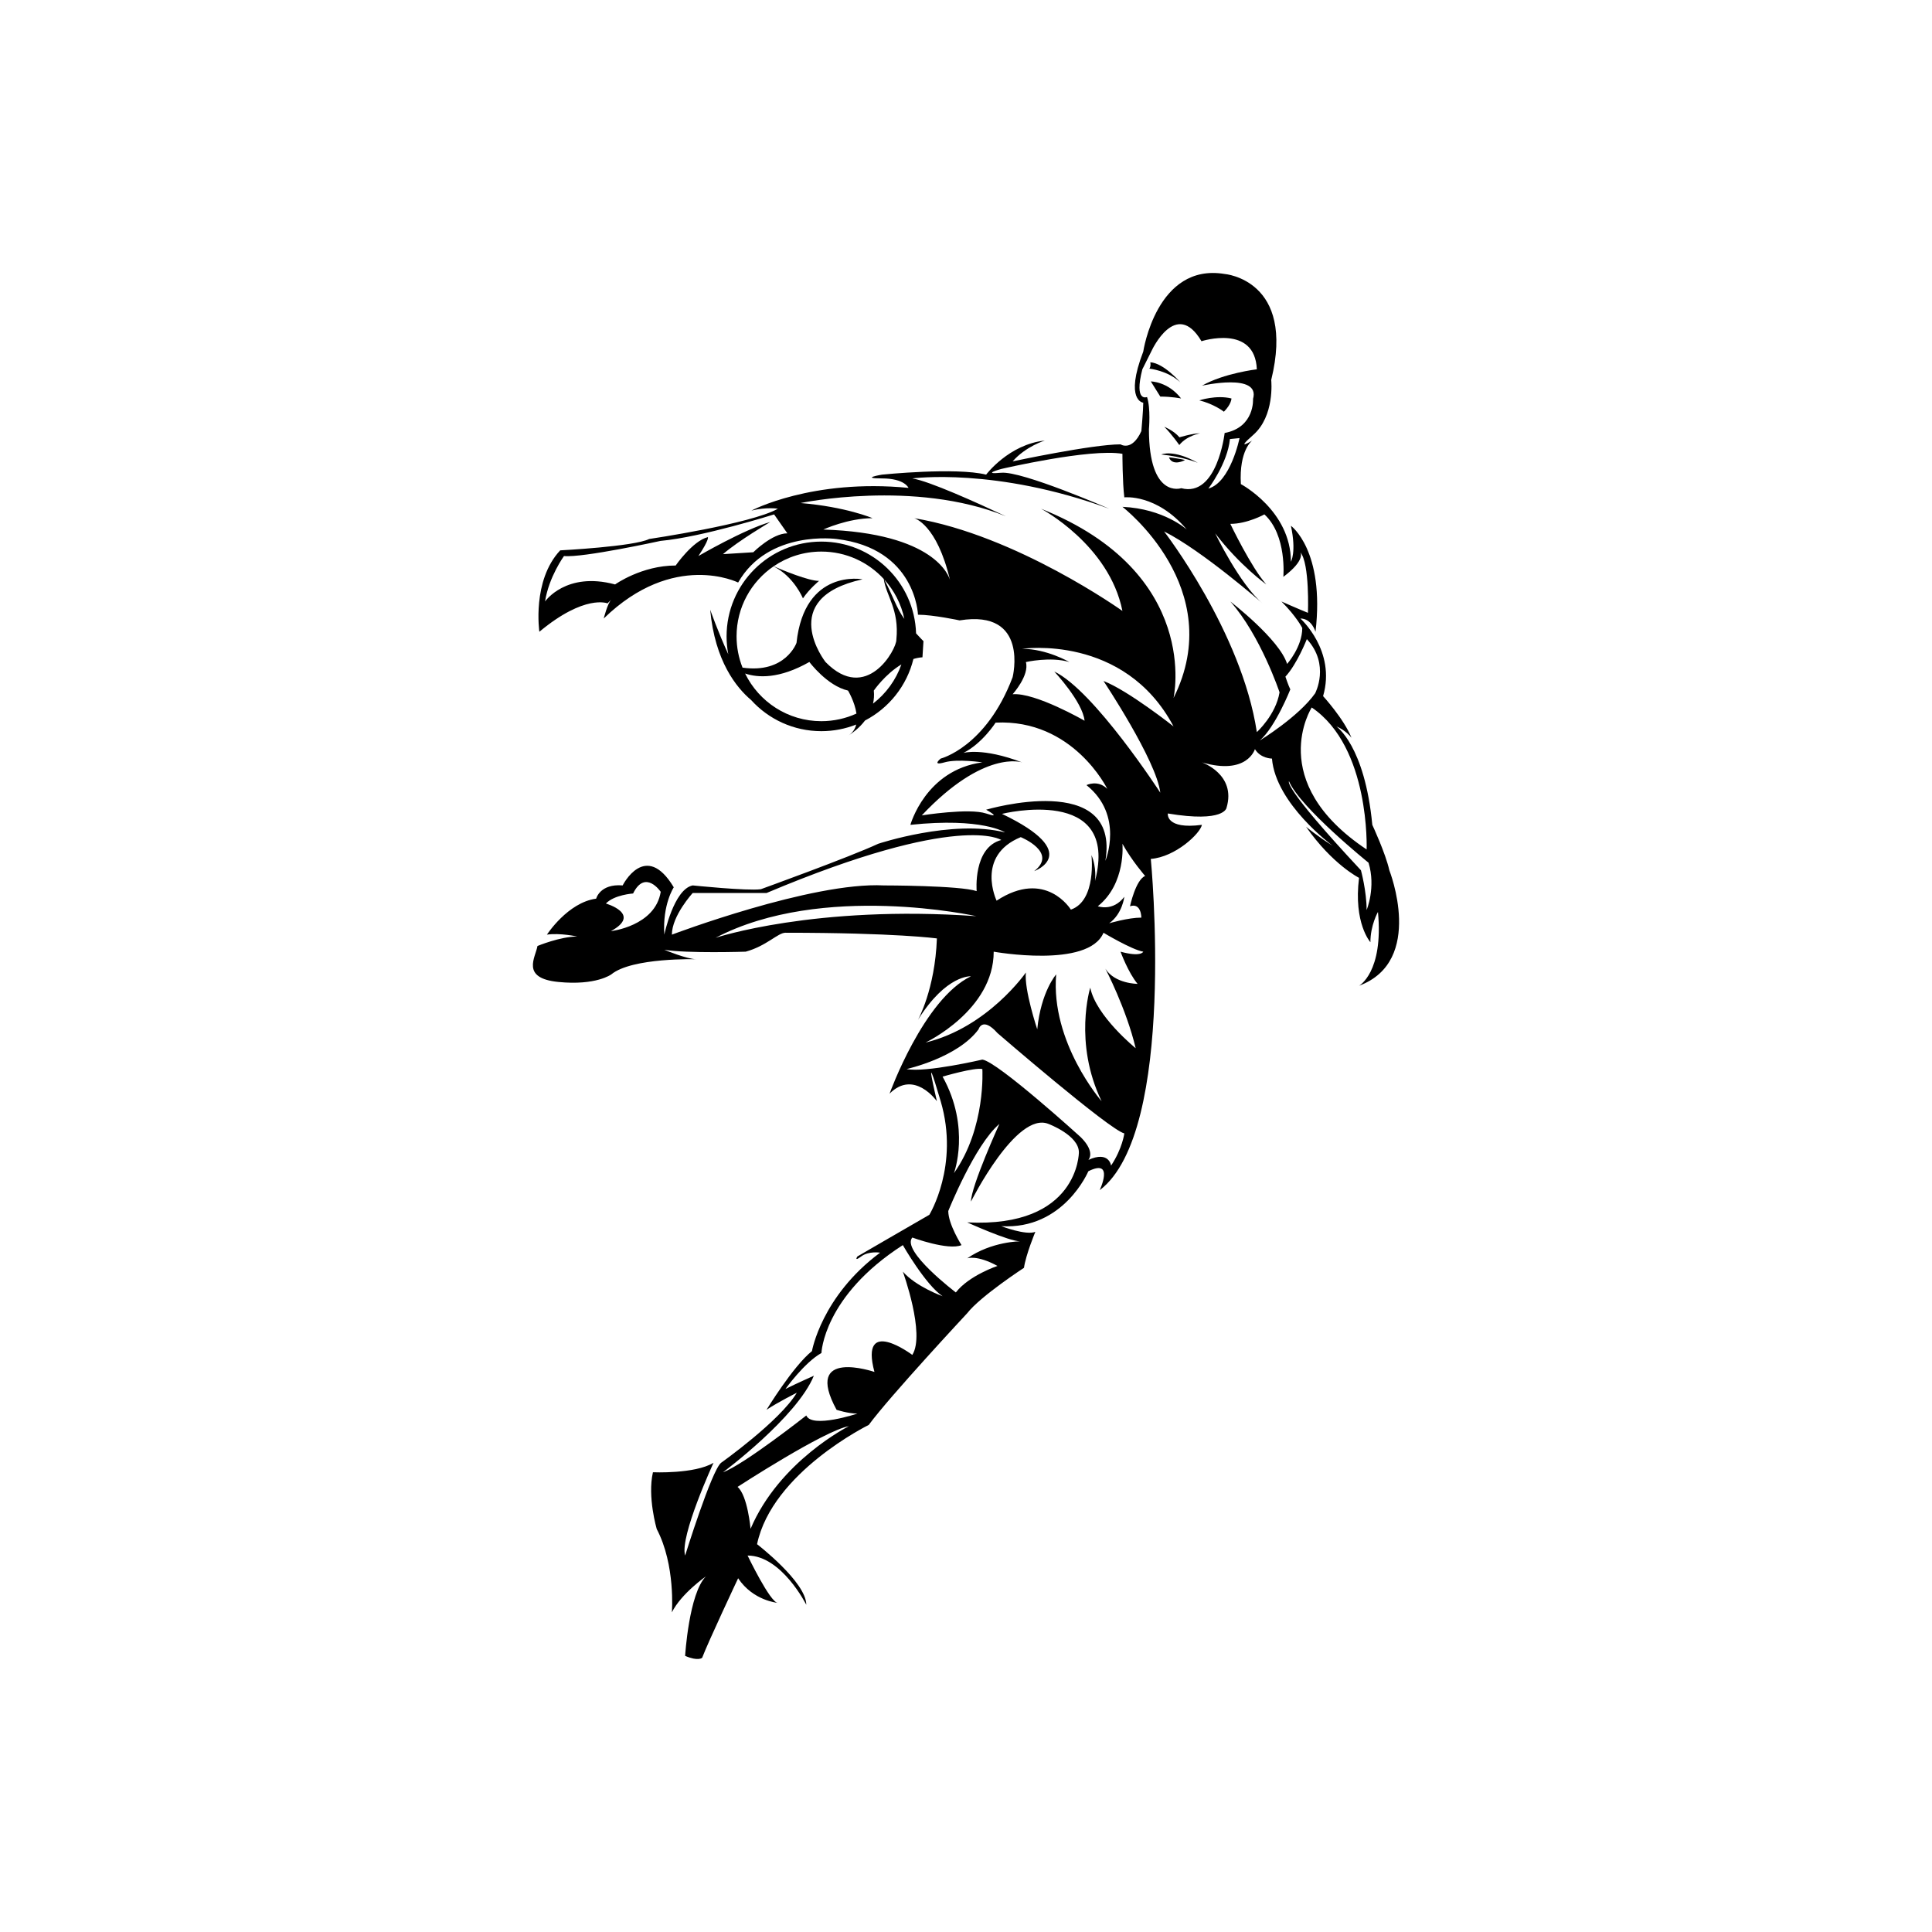 <?xml version="1.0" encoding="utf-8"?>
<!-- Generator: Adobe Illustrator 16.0.0, SVG Export Plug-In . SVG Version: 6.00 Build 0)  -->
<!DOCTYPE svg PUBLIC "-//W3C//DTD SVG 1.1//EN" "http://www.w3.org/Graphics/SVG/1.1/DTD/svg11.dtd">
<svg version="1.1" id="Layer_1" xmlns="http://www.w3.org/2000/svg" xmlns:xlink="http://www.w3.org/1999/xlink" x="0px" y="0px"
	 width="864px" height="864px" viewBox="0 0 864 864" enable-background="new 0 0 864 864" xml:space="preserve">
<g>
	<path d="M621.321,389.196c-1.691-7.619-7.619-20.318-7.619-20.318c-3.384-35.556-16.082-44.023-16.082-44.023
		c4.231,1.694,6.771,5.08,6.771,5.08c-3.388-8.465-12.699-18.624-12.699-18.624c5.924-20.318-10.158-34.71-10.158-34.71
		c5.079,0,6.771,5.927,6.771,5.927c4.234-36.402-11.004-47.408-11.004-47.408c2.54,11.853,0,16.084,0,16.084
		c0-22.857-22.384-34.708-22.384-34.708c-0.848-15.238,5.079-19.472,5.079-19.472s-8.188,5.049,0.473-2.54
		c9.585-8.398,8.091-24.05,8.026-24.555c11.004-44.864-20.826-47.403-20.826-47.403c-30.477-5.08-36.4,34.708-36.4,34.708
		c-8.467,22.011,0,22.857,0,22.857c0,3.387-0.848,12.699-0.848,12.699c-4.235,9.312-9.312,5.927-9.312,5.927
		c-12.698,0-48.255,7.619-48.255,7.619c5.928-6.771,14.392-9.312,14.392-9.312c-16.086,1.693-26.245,15.238-26.245,15.238
		c-13.544-3.386-46.562,0-46.562,0s-10.159,1.693,0,1.693c10.158,0,11.853,4.232,11.853,4.232
		c-43.176-4.232-70.267,10.159-70.267,10.159c6.773-1.692,11.853-0.846,11.853-0.846c-11.853,6.773-57.567,13.544-57.567,13.544
		c-6.771,3.387-39.788,5.08-39.788,5.08c-12.699,13.546-9.313,36.403-9.313,36.403c20.318-16.93,30.478-12.698,30.478-12.698
		l1.692-1.694c-1.692,1.694-3.388,8.465-3.388,8.465c31.325-30.477,60.107-16.084,60.107-16.084
		c13.544-23.704,44.021-19.472,44.021-19.472c35.557,4.233,36.404,33.864,36.404,33.864c6.772,0,18.624,2.54,18.624,2.54
		c31.321-5.08,23.705,25.397,23.705,25.397c-11.851,31.324-32.171,36.402-32.171,36.402s-4.233,3.386,1.692,1.693
		c5.927-1.692,16.933,0,16.933,0c-25.397,3.387-32.171,27.937-32.171,27.937c32.171-3.386,42.33,3.386,42.33,3.386
		c-23.706-5.925-56.721,5.08-56.721,5.08c-12.698,5.925-52.488,20.318-52.488,20.318c-5.925,0.846-30.477-1.694-30.477-1.694
		c-8.465,1.694-12.698,22.011-12.698,22.011c-0.846-13.544,4.233-21.164,4.233-21.164c-12.699-21.164-22.858-0.848-22.858-0.848
		c-10.159-0.846-11.853,5.927-11.853,5.927c-12.698,1.694-22.011,16.084-22.011,16.084c5.927-0.846,13.546,0.846,13.546,0.846
		c-7.619,0-17.778,4.233-17.778,4.233c-0.846,5.08-7.619,14.394,9.312,16.085c16.932,1.692,23.705-3.387,23.705-3.387
		c9.312-7.619,38.096-6.773,38.096-6.773c-4.232,0-14.392-4.231-14.392-4.231c10.159,1.693,36.402,0.846,36.402,0.846
		c9.313-2.54,14.392-8.465,17.778-8.465c49.283,0,67.727,2.54,67.727,2.54c-0.846,22.858-8.465,36.401-8.465,36.401
		c12.698-20.317,23.703-19.47,23.703-19.47c-21.165,10.158-36.402,52.486-36.402,52.486c11.007-11.007,21.164,3.387,21.164,3.387
		s-6.773-28.784,1.693,0c8.467,28.785-5.079,50.795-5.079,50.795c-5.926,3.388-32.17,18.626-32.17,18.626s-1.694,2.539,1.693,0
		c3.388-2.54,8.465-1.695,8.465-1.695c-26.243,19.47-30.477,44.022-30.477,44.022c-8.465,6.775-20.317,26.245-20.317,26.245
		c5.079-3.388,13.544-7.619,13.544-7.619c-7.619,12.698-33.862,31.321-33.862,31.321c-4.233,3.387-16.084,41.482-16.084,41.482
		c-2.54-8.463,12.699-41.482,12.699-41.482c-8.465,5.079-27.091,4.234-27.091,4.234c-2.54,11.004,1.693,25.397,1.693,25.397
		c8.467,16.083,6.772,37.248,6.772,37.248c4.233-8.464,15.238-16.086,15.238-16.086c-7.619,7.619-9.312,35.556-9.312,35.556
		c5.927,2.54,7.619,0.848,7.619,0.848c2.54-6.771,16.084-35.556,16.084-35.556c6.773,10.159,17.778,11.007,17.778,11.007
		c-3.386,0-13.544-21.166-13.544-21.166c15.238,0,26.243,22.01,26.243,22.01c0-10.158-22.011-27.089-22.011-27.089
		c6.773-32.169,49.948-53.334,49.948-53.334c9.312-12.698,44.021-49.946,44.021-49.946c5.926-7.619,25.399-20.318,25.399-20.318
		c0.848-5.927,5.079-16.086,5.079-16.086c-4.231,1.695-15.238-2.54-15.238-2.54c27.937,1.695,38.94-24.55,38.94-24.55
		c11.854-5.927,5.079,8.464,5.079,8.464c34.712-26.244,22.857-148.149,22.857-148.149c11.007-0.846,22.131-11.375,22.857-15.238
		c-16.416,2.178-15.238-5.08-15.238-5.08c25.397,4.233,26.245-2.54,26.245-2.54c4.473-14.965-11.007-20.318-11.007-20.318
		c20.318,5.927,23.705-5.927,23.705-5.927c2.54,4.233,7.619,4.233,7.619,4.233c1.692,20.317,27.09,38.941,27.09,38.941
		c-6.771-4.231-11.852-8.465-11.852-8.465c11.852,16.932,23.705,22.857,23.705,22.857c-2.539,20.318,5.08,28.783,5.08,28.783
		c0-7.619,3.384-13.544,3.384-13.544c2.54,27.092-8.464,33.016-8.464,33.016C637.407,429.83,621.321,389.196,621.321,389.196z
		 M273.202,416.416c14.037-7.673-2.246-12.353-2.246-12.353c3.743-3.93,12.166-4.492,12.166-4.492
		c5.429-11.043,12.353-0.749,12.353-0.749C293.042,414.169,273.202,416.416,273.202,416.416z M611.163,379.883
		c-45.715-30.477-24.55-63.493-24.55-63.493C612.854,334.168,611.163,379.883,611.163,379.883z M510.863,165.158l4.231-8.465
		c0,0,10.835-23.37,22.213-4.097c0,0,23.908-7.756,24.756,12.562c0,0-14.733,1.727-24.533,7.327c0,0,26.226-5.937,22.838,5.915
		c0,0,0.848,12.698-12.698,15.238c0,0-3.317,28.919-19.403,24.686c0,0-14.457,4.943-14.457-26.379c0,0,0.844-9.313-0.848-14.392
		C512.962,177.552,507.038,180.092,510.863,165.158z M554.327,195.919c0,0-3.987,19.795-13.937,22.573
		c0,0,8.562-11.194,9.642-22.146L554.327,195.919z M336.874,246.972l-13.546,0.846c6.773-5.925,21.165-14.392,21.165-14.392
		c-11.851,3.387-32.17,15.238-32.17,15.238c5.079-7.619,4.233-8.465,4.233-8.465c-6.772,1.694-14.393,12.699-14.393,12.699
		c-15.238,0-27.091,8.465-27.091,8.465c-22.01-5.926-31.323,7.619-31.323,7.619c1.694-11.005,8.465-20.318,8.465-20.318
		c8.467,0.848,43.175-6.771,43.175-6.771c18.625-1.692,50.794-11.853,50.794-11.853l5.927,8.465
		C345.341,238.505,336.874,246.972,336.874,246.972z M441.002,363.799c-7.618-2.54-28.784,0.846-28.784,0.846
		c27.937-29.63,44.87-23.704,44.87-23.704c-17.778-6.771-26.244-4.233-26.244-4.233c8.466-4.233,14.393-13.544,14.393-13.544
		c34.709-1.692,49.947,29.629,49.947,29.629c-4.235-4.232-9.312-1.692-9.312-1.692c16.931,13.546,8.464,33.862,8.464,33.862
		c6.774-40.636-53.334-22.857-53.334-22.857S448.621,366.339,441.002,363.799z M456.484,374.371c0,0,16.81,6.803,6.003,15.208
		c0,0,22.413-8.003-14.406-25.611c0,0,52.826-13.207,41.62,30.013c0,0,0.803-6.002-1.601-11.605c0,0,2.403,20.411-9.203,24.411
		c0,0-11.206-18.41-33.216-4.001C445.682,402.785,436.075,382.775,456.484,374.371z M300.471,417.979
		c0-8.465,9.312-18.624,9.312-18.624c9.313,0,33.017,0,33.017,0c86.351-36.402,104.977-23.705,104.977-23.705
		c-12.699,3.387-11.007,22.857-11.007,22.857c-7.619-2.54-41.481-2.54-41.481-2.54C363.119,394.275,300.471,417.979,300.471,417.979
		z M320.014,419.39c47.788-25.032,116.623-9.67,116.623-9.67C364.386,404.6,320.014,419.39,320.014,419.39z M421.531,481.472
		c0,0,14.392-4.232,17.778-3.385c0,0,1.692,26.242-12.699,46.56C426.61,524.646,434.229,504.329,421.531,481.472z M335.657,683.693
		c0,0-1.294-14.87-5.817-18.746c0,0,38.788-25.213,49.778-27.152C379.617,637.795,348.585,653.309,335.657,683.693z
		 M407.986,605.918c0,0-23.705-17.778-16.932,7.619c0,0-32.171-11.003-16.933,16.934c0,0,5.08,1.692,9.313,1.692
		c0,0-20.318,6.771-22.858,0.848c0,0-27.937,22.01-37.249,25.396c0,0,33.016-24.553,40.636-43.175c0,0-7.62,3.384-12.699,5.924
		c0,0,8.467-11.851,16.086-16.083c0,0,0.847-25.396,36.402-48.255c0,0,10.159,17.778,17.778,22.858c0,0-11.853-4.232-17.778-11.007
		C403.753,568.67,413.913,596.606,407.986,605.918z M432.536,546.66c0,0,18.625,8.464,23.704,8.464c0,0-12.699,0-23.704,7.619
		c0,0,4.233-1.692,13.545,3.387c0,0-12.697,4.232-18.625,11.852c0,0-24.549-18.623-19.47-24.55c0,0,16.084,5.927,22.01,3.387
		c0,0-5.926-9.314-5.926-15.238c0,0,11.852-29.629,22.858-38.943c0,0-12.699,27.938-12.699,34.709c0,0,20.318-40.633,34.709-34.709
		c0,0,13.547,5.079,13.547,12.699C482.485,515.336,482.485,549.199,432.536,546.66z M496.876,521.263c0,0-0.845-6.774-10.159-2.54
		c0,0,3.388-3.387-3.384-10.159c0,0-37.252-33.863-44.023-34.711c0,0-25.396,5.927-33.863,4.234c0,0,22.857-5.079,32.168-17.777
		c0,0,1.695-5.928,8.467,1.691c0,0,49.947,43.176,56.722,44.868C502.803,506.869,501.955,513.644,496.876,521.263z M501.11,425.598
		c0,0,3.388,9.314,7.619,14.393c0,0-10.158,0-14.394-6.774c0,0,9.312,17.778,13.546,35.556c0,0-17.777-14.391-20.317-27.089
		c0,0-7.619,24.553,5.079,50.794c0,0-22.857-26.244-20.317-56.721c0,0-6.771,7.619-8.467,24.553c0,0-5.924-17.778-5.079-25.397
		c0,0-16.931,24.55-44.868,31.321c0,0,30.477-14.391,30.477-40.635c0,0,42.331,7.622,49.103-8.465c0,0,12.699,7.619,17.778,8.465
		C511.27,425.598,510.422,428.138,501.11,425.598z M505.343,405.281c5.079-1.694,5.079,5.079,5.079,5.079
		c-5.927,0-14.391,2.54-14.391,2.54c5.927-4.233,6.771-11.853,6.771-11.853c-5.079,6.773-11.851,4.233-11.851,4.233
		c12.698-10.159,11.003-27.937,11.003-27.937c4.235,7.619,10.159,14.392,10.159,14.392
		C507.882,393.43,505.343,405.281,505.343,405.281z M493.491,304.538c0,0,23.705,35.556,25.397,49.949
		c0,0-29.632-45.713-47.41-54.18c0,0,12.698,13.544,13.546,22.01c0,0-22.01-12.697-32.169-11.851c0,0,7.619-8.467,5.925-14.392
		c0,0,11.006-2.54,19.473,0c0,0-10.162-5.926-21.165-5.926c0,0,45.715-6.773,67.725,34.708
		C524.812,324.855,504.498,308.771,493.491,304.538z M524.812,312.157c0,0,12.702-55.874-59.258-84.656
		c0,0,30.477,16.084,36.4,45.715c0,0-47.407-33.862-93.123-41.481c0,0,10.113,2.533,16.045,27.772
		c0.028,0.106,0.04,0.164,0.04,0.164c-0.013-0.056-0.027-0.108-0.04-0.164c-0.521-1.956-6.881-21.086-56.68-22.693
		c0,0,11.006-5.079,22.011-5.079c0,0-11.853-5.08-32.17-6.773c0,0,50.74-10.716,91.812,5.928
		c-13.065-6.136-34.425-15.788-41.864-16.933c0,0,37.25-5.079,88.045,13.545c0,0-38.943-16.931-48.255-16.084
		c-9.314,0.846,0-1.694,0-1.694s39.788-9.312,54.179-6.773c0,0,0,12.699,0.848,19.472c0,0,14.391-1.692,27.937,14.392
		c0,0-10.158-9.311-28.784-10.159C501.955,226.654,549.365,263.056,524.812,312.157z M562.063,327.396
		c-6.771-44.868-41.482-89.736-41.482-89.736c16.93,8.465,44.022,32.17,44.022,32.17c-10.159-8.465-21.165-31.324-21.165-31.324
		c11.003,14.392,22.857,22.857,22.857,22.857c-6.775-7.619-16.086-27.089-16.086-27.089c7.619,0,15.238-4.233,15.238-4.233
		c10.158,9.313,8.467,27.937,8.467,27.937c10.158-7.619,7.619-11.005,7.619-11.005c4.231,5.079,3.387,27.089,3.387,27.089
		c-4.231-1.692-11.854-5.079-11.854-5.079c6.774,6.773,9.314,11.853,9.314,11.853c0,8.465-6.775,16.084-6.775,16.084
		c-3.384-11.005-25.396-27.937-25.396-27.937c13.546,15.238,22.013,40.635,22.013,40.635
		C570.53,319.776,562.063,327.396,562.063,327.396z M563.436,331.125c7.019-6.141,13.6-22.813,13.6-22.813
		c-0.879-1.754-2.193-5.702-2.193-5.702c5.264-5.705,9.587-16.8,9.587-16.8c10.527,11.407,3.705,24.257,3.705,24.257
		C580.677,320.597,563.436,331.125,563.436,331.125z M611.163,406.974c0-8.465-2.54-17.778-2.54-17.778
		c-35.556-38.096-32.169-39.79-32.169-39.79c5.08,11.853,35.557,36.402,35.557,36.402
		C615.395,396.815,611.163,406.974,611.163,406.974z"/>
	<path d="M379.507,328.873c-0.111,0.068-0.229,0.143-0.322,0.199"/>
	<path d="M335.909,313.059c7.755,8.552,18.953,13.924,31.406,13.924c5.5,0,10.75-1.06,15.573-2.966
		c-0.455,1.89-1.487,3.598-3.382,4.857c1.566-0.973,4.729-3.211,7.34-6.662c10.688-5.56,18.705-15.533,21.635-27.508
		c1.312-0.396,2.66-0.674,4.046-0.76l0.452-7.23c0,0-1.346-1.278-3.308-3.473c-0.718-22.781-19.398-41.036-42.356-41.036
		c-23.409,0-42.388,18.978-42.388,42.388c0,2.73,0.267,5.397,0.761,7.983c-4.562-9.887-8.087-19.903-8.087-19.903
		C319.69,295.655,329.355,307.535,335.909,313.059z M367.315,322.516c-14.985,0-27.939-8.696-34.097-21.315
		c5.736,1.927,15.27,2.491,28.738-5.162c0,0,7.924,10.664,17.287,12.793c0,0,3.012,5.016,3.768,10.281
		C378.228,321.293,372.916,322.516,367.315,322.516z M390.421,314.657c0.4-1.791,0.574-3.719,0.35-5.824
		c0,0,5.019-7.312,12.336-11.698C400.649,304.146,396.195,310.212,390.421,314.657z M404.429,276.774
		c-3.569-4.872-5.021-10.135-8.998-17.632C399.857,264.029,403.024,270.077,404.429,276.774z M345.932,253.275
		c9.173,4.579,13.143,14.326,13.143,14.326c2.881-4.264,7.203-7.819,7.203-7.819c-4.762,0-16.405-4.853-20.305-6.537
		c6.081-4.149,13.429-6.576,21.343-6.576c11.042,0,20.977,4.722,27.907,12.252c1.065,7.625,7.005,13.642,5.632,27.164
		c0.125,4.249-13.367,28.732-31.694,9.954c0,0-22.33-28.438,16.568-36.969c0,0-25.932-4.977-29.534,28.437
		c0,0-4.881,13.802-24.13,11.065c-1.717-4.327-2.673-9.042-2.673-13.981C329.392,271.582,335.947,260.105,345.932,253.275z"/>
	<path d="M514.653,170.577l4.235,6.771c5.079,0,9.312,0.848,9.312,0.848C522.272,170.577,514.653,170.577,514.653,170.577z"/>
	<path d="M550.718,178.196c-6.771-1.692-14.391,0.846-14.391,0.846c6.771,1.694,11.006,5.08,11.006,5.08
		C550.721,180.736,550.718,178.196,550.718,178.196z"/>
	<path d="M520.683,190.86c3.384,3.388,6.704,8.162,6.704,8.162c3.385-4.231,9.312-5.249,9.312-5.249
		c-3.384,0-9.244,1.795-9.244,1.795C524.952,192.574,520.683,190.86,520.683,190.86z"/>
	<path d="M519.327,203.254c9.854,1.016,16.355,3.724,16.355,3.724C524.574,200.749,519.327,203.254,519.327,203.254z"/>
	<path d="M527.825,170.949c0,0-7.314-8.533-13.41-8.94c0,0,0.407,1.625-0.406,2.845
		C514.009,164.854,522.136,165.666,527.825,170.949z"/>
	<path d="M529.921,205.771c-1.146-0.519-7.172-1.246-7.172-1.246C524.412,208.788,529.921,205.771,529.921,205.771z"/>
</g>
</svg>

